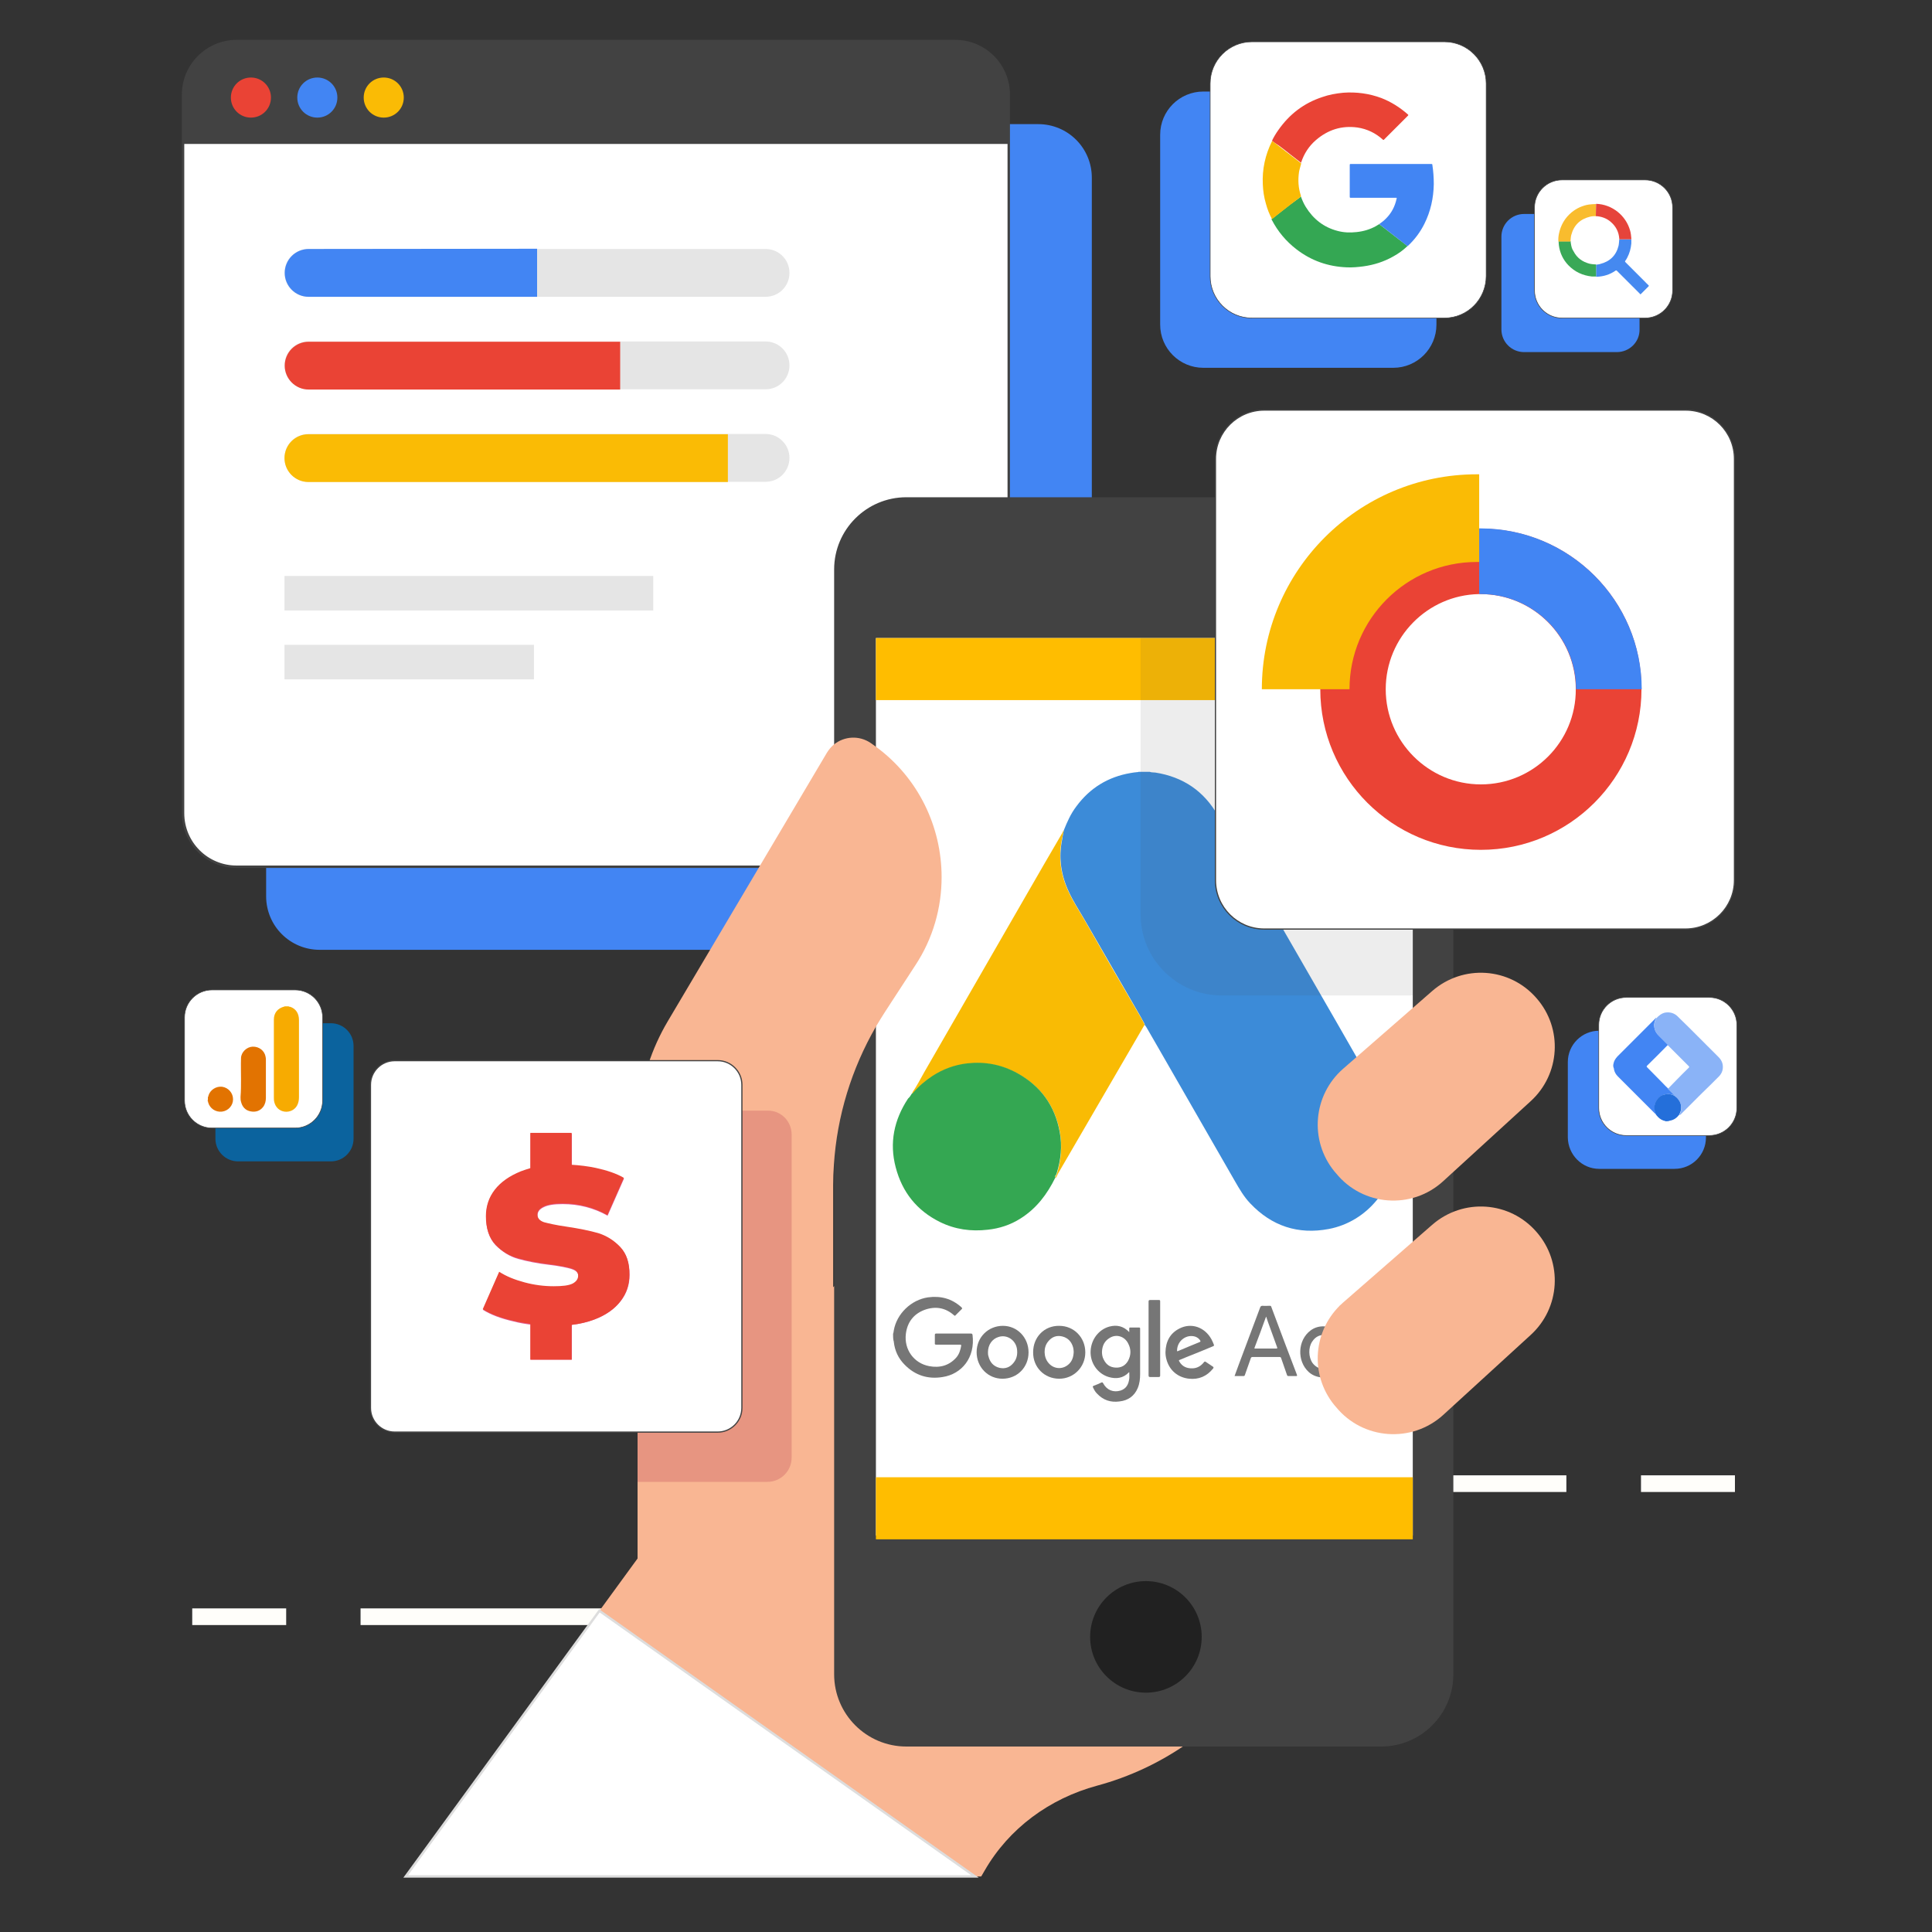 <?xml version="1.0" encoding="UTF-8"?> <svg xmlns="http://www.w3.org/2000/svg" xmlns:xlink="http://www.w3.org/1999/xlink" version="1.1" id="Capa_1" x="0px" y="0px" viewBox="0 0 800 800" style="enable-background:new 0 0 800 800;" xml:space="preserve"><rect x="0" y="0" width="800" height="800" fill="#333333" stroke="none"/> <style type="text/css"> .st0{fill:#FFFEFA;} .st1{fill:#4285F3;} .st2{fill:#FFFFFF;stroke:#424242;stroke-miterlimit:10;} .st3{fill:#FE978F;} .st4{fill:#F9B693;} .st5{fill:#424242;} .st6{fill:#FFFFFF;} .st7{opacity:0.3;fill:#BC4858;enable-background:new ;} .st8{fill:#FFFFFF;stroke:#DDDDDD;stroke-miterlimit:10;} .st9{fill-rule:evenodd;clip-rule:evenodd;fill:#212121;} .st10{fill:#FFBD00;} .st11{fill:#FFFFFF;stroke:#424242;stroke-width:0.5;stroke-miterlimit:10;} .st12{fill:#E25990;} .st13{fill:#FFFFFF;stroke:#424242;stroke-width:0.25;stroke-miterlimit:10;} .st14{fill:#0B639E;} .st15{fill:#EA4335;} .st16{fill:#FABB05;} .st17{fill:#E5E5E5;} .st18{fill:#E94335;} .st19{fill:#34A753;} .st20{fill:#3C8BD8;} .st21{fill:#F9BB04;} .st22{fill:#34A752;} .st23{fill:#767676;} .st24{opacity:0.1;fill:#474747;enable-background:new ;} .st25{fill:#F7AB01;} .st26{fill:#E27301;} .st27{fill:#246FDA;} .st28{fill:#8AB3F7;} .st29{fill:#4589F0;} .st30{fill:#39A857;} .st31{fill:#F9BC2E;} .st32{fill:#E6443B;} </style> <g> <g> <rect x="149.3" y="666" class="st0" width="153.7" height="6.9"></rect> </g> <g> <rect x="79.6" y="666" class="st0" width="38.9" height="6.9"></rect> </g> </g> <g> <g> <rect x="494.9" y="610.9" class="st0" width="153.7" height="6.9"></rect> </g> <g> <rect x="679.5" y="610.9" class="st0" width="38.9" height="6.9"></rect> </g> </g> <path class="st1" d="M669.5,145.8h-38.4c-5.2,0-9.4-4.2-9.4-9.4V98c0-5.2,4.2-9.4,9.4-9.4h38.4c5.2,0,9.4,4.2,9.4,9.4v38.4 C679,141.6,674.7,145.8,669.5,145.8z"></path> <path class="st1" d="M576.9,152.3h-78.6c-9.9,0-17.9-8-17.9-17.9V55.8c0-9.9,8-17.9,17.9-17.9h78.6c9.9,0,17.9,8,17.9,17.9v78.6 C594.8,144.3,586.8,152.3,576.9,152.3z"></path> <path class="st1" d="M429.9,393.3H132.4c-12.3,0-22.2-9.9-22.2-22.2V73.6c0-12.3,9.9-22.2,22.2-22.2h297.5 c12.3,0,22.2,9.9,22.2,22.2v297.5C452.1,383.3,442.2,393.3,429.9,393.3z"></path> <path class="st2" d="M417.7,39.2v297.5c0,12.3-9.9,22.2-22.2,22.2H98c-12.3,0-22.2-9.9-22.2-22.2V39.2C75.8,26.9,85.8,17,98,17 h297.5C407.8,17,417.7,26.9,417.7,39.2z"></path> <path class="st3" d="M502.5,473.4l150.2-134.1c11.8-10.5,13.6-28.3,4.1-41l0,0c-10.6-14.2-31.1-16.3-44.4-4.7L466,421.4L502.5,473.4 z"></path> <path class="st4" d="M542.4,614.9c-4.3-59.7-53.3-107.5-113-110.6c-17-0.9-33.3,1.8-48.1,7.3l-13.5-8.7l-20.6,28.2 c-15.8,12.9-28.2,29.8-35.7,49.1L168,777h238.3l1.4-2.4c10.1-17.6,27-29.9,46.6-35.2C508,724.9,546.7,674.1,542.4,614.9z"></path> <path class="st5" d="M571.9,723.2H375.3c-16.5,0-29.9-13.4-29.9-29.9V235.8c0-16.5,13.4-29.9,29.9-29.9h196.6 c16.5,0,29.9,13.4,29.9,29.9v457.5C601.8,709.8,588.4,723.2,571.9,723.2z"></path> <rect x="362.7" y="264.2" class="st6" width="222.3" height="371.6"></rect> <path class="st4" d="M389.9,363.2c0,12.6-3.5,25.4-11,36.7l-12.5,19.2c-1.3,2-2.5,4-3.7,6c-10.1,17.5-16.1,37-17.4,57.2 c-0.2,2.8-0.3,5.7-0.3,8.5v162h-81V468.6c0-2.9,0.1-5.8,0.4-8.7c1.3-13,5.4-25.7,12.1-37l65.9-111.2c0.8-1.3,1.8-2.5,2.9-3.4 c4.3-3.5,10.5-3.9,15.3-0.6c0.7,0.5,1.4,1,2.1,1.5C380.4,322.2,389.9,342.5,389.9,363.2z"></path> <path class="st7" d="M327.8,469.8v133.8c0,5.5-4.5,10-10,10H264v-145c0-2.9,0.1-5.8,0.4-8.7h53.5 C323.4,459.8,327.8,464.3,327.8,469.8z"></path> <polygon class="st8" points="168,777 403.7,777 248.2,667 "></polygon> <circle class="st9" cx="474.5" cy="677.8" r="23.1"></circle> <rect x="362.7" y="264.2" class="st10" width="222.3" height="25.7"></rect> <path class="st11" d="M297.2,593H163.4c-5.5,0-10-4.5-10-10V449.2c0-5.5,4.5-10,10-10h133.8c5.5,0,10,4.5,10,10V583 C307.2,588.5,302.7,593,297.2,593z"></path> <path class="st12" d="M260.7,527.9c0,4.1-1.2,7.7-3.7,10.9s-6.1,5.8-10.9,7.6c-2.8,1.1-5.9,1.8-9.3,2.2V563h-17.1v-14.5 c-2.4-0.3-4.7-0.7-7-1.3c-5.3-1.2-9.5-2.8-12.7-4.8l6.8-15.5c2.9,1.8,6.5,3.3,10.5,4.4c4.1,1.1,8.1,1.6,12.1,1.6 c3.7,0,6.3-0.4,7.8-1.1c1.5-0.8,2.3-1.9,2.3-3.3c0-1.4-0.9-2.4-2.8-3c-1.9-0.6-4.8-1.2-8.9-1.7c-5.2-0.6-9.6-1.5-13.2-2.5 c-3.6-1-6.7-3-9.4-5.7c-2.6-2.8-3.9-6.7-3.9-11.7c0-4.1,1.2-7.8,3.7-11s6.1-5.8,10.8-7.6c1.2-0.5,2.5-0.9,3.9-1.3v-14.6h17.1v13.2 c3.4,0.2,6.7,0.6,10,1.3c4.6,1,8.5,2.3,11.6,4.1l-6.8,15.4c-5.7-3.2-11.9-4.8-18.6-4.8c-3.6,0-6.2,0.4-7.9,1.3 c-1.7,0.8-2.5,1.9-2.5,3.3c0,1.5,0.9,2.6,2.8,3.2c1.8,0.6,4.9,1.2,9.1,1.8c5.3,0.8,9.8,1.7,13.3,2.7s6.5,2.9,9.1,5.7 C259.4,519.1,260.7,522.9,260.7,527.9z"></path> <path class="st13" d="M598.1,131.7h-79.7c-9.6,0-17.3-7.8-17.3-17.3V34.6c0-9.6,7.8-17.3,17.3-17.3h79.7c9.6,0,17.3,7.8,17.3,17.3 v79.7C615.4,123.9,607.7,131.7,598.1,131.7z"></path> <path class="st13" d="M681.2,131.7h-34.4c-6.3,0-11.4-5.1-11.4-11.4V85.9c0-6.3,5.1-11.4,11.4-11.4h34.4c6.3,0,11.4,5.1,11.4,11.4 v34.4C692.6,126.6,687.5,131.7,681.2,131.7z"></path> <path class="st14" d="M137,480.9H98.6c-5.2,0-9.4-4.2-9.4-9.4v-38.4c0-5.2,4.2-9.4,9.4-9.4H137c5.2,0,9.4,4.2,9.4,9.4v38.4 C146.4,476.7,142.2,480.9,137,480.9z"></path> <path class="st13" d="M122.2,467.1H87.8c-6.3,0-11.4-5.1-11.4-11.4v-34.4c0-6.3,5.1-11.4,11.4-11.4h34.4c6.3,0,11.4,5.1,11.4,11.4 v34.4C133.6,462,128.5,467.1,122.2,467.1z"></path> <path class="st1" d="M662.2,484h31.2c7.2,0,13-5.8,13-13v-31.2c0-7.2-5.8-13-13-13h-31.2c-7.2,0-13,5.8-13,13V471 C649.3,478.2,655.1,484,662.2,484z"></path> <path class="st13" d="M673.4,470.2h34.4c6.3,0,11.4-5.1,11.4-11.4v-34.4c0-6.3-5.1-11.4-11.4-11.4h-34.4c-6.3,0-11.4,5.1-11.4,11.4 v34.4C662,465.1,667.1,470.2,673.4,470.2z"></path> <path class="st5" d="M417.7,39.2v20.4H75.8V39.2C75.8,26.9,85.8,17,98,17h297.5C407.8,17,417.7,26.9,417.7,39.2z"></path> <path class="st15" d="M112.2,40.4c0,4.6-3.7,8.3-8.3,8.3c-4.6,0-8.3-3.7-8.3-8.3s3.7-8.3,8.3-8.3C108.5,32.1,112.2,35.8,112.2,40.4z "></path> <path class="st1" d="M139.7,40.4c0,4.6-3.7,8.3-8.3,8.3c-4.6,0-8.3-3.7-8.3-8.3s3.7-8.3,8.3-8.3C136,32.1,139.7,35.8,139.7,40.4z"></path> <path class="st16" d="M167.2,40.4c0,4.6-3.7,8.3-8.3,8.3s-8.3-3.7-8.3-8.3s3.7-8.3,8.3-8.3S167.2,35.8,167.2,40.4z"></path> <g> <rect x="117.8" y="238.5" class="st17" width="152.7" height="14.3"></rect> <rect x="117.8" y="267" class="st17" width="103.3" height="14.3"></rect> </g> <path class="st17" d="M317,122.9H127.7c-5.5,0-9.9-4.4-9.9-9.9l0,0c0-5.5,4.4-9.9,9.9-9.9H317c5.5,0,9.9,4.4,9.9,9.9l0,0 C326.9,118.5,322.5,122.9,317,122.9z"></path> <path class="st1" d="M222.4,103v19.9h-94.6c-5.5,0-9.9-4.5-9.9-9.9c0-2.7,1.1-5.2,2.9-7s4.3-2.9,7-2.9L222.4,103L222.4,103z"></path> <path class="st17" d="M317,161.2H127.7c-5.5,0-9.9-4.5-9.9-9.9l0,0c0-5.5,4.4-9.9,9.9-9.9H317c5.5,0,9.9,4.4,9.9,9.9l0,0 C326.9,156.8,322.5,161.2,317,161.2z"></path> <path class="st15" d="M256.8,141.4v19.9h-129c-5.5,0-9.9-4.5-9.9-9.9c0-2.7,1.1-5.2,2.9-7s4.3-2.9,7-2.9h129V141.4z"></path> <path class="st17" d="M317,199.5H127.7c-5.5,0-9.9-4.4-9.9-9.9l0,0c0-5.5,4.4-9.9,9.9-9.9H317c5.5,0,9.9,4.5,9.9,9.9l0,0 C326.9,195.1,322.5,199.5,317,199.5z"></path> <path class="st16" d="M301.4,179.7v19.9H127.7c-5.5,0-9.9-4.5-9.9-9.9c0-2.7,1.1-5.2,2.9-7s4.3-2.9,7-2.9h173.7V179.7z"></path> <rect x="362.7" y="611.7" class="st10" width="222.3" height="25.7"></rect> <g> <g> <path class="st15" d="M256.8,516.3c-2.6-2.7-5.6-4.6-9.1-5.7c-3.5-1-7.9-1.9-13.3-2.7c-4.2-0.6-7.2-1.3-9.1-1.8 c-1.8-0.6-2.8-1.7-2.8-3.2c0-1.3,0.8-2.4,2.5-3.3c1.7-0.8,4.3-1.3,7.9-1.3c6.7,0,12.9,1.6,18.6,4.8l6.8-15.4 c-3.1-1.8-7-3.1-11.6-4.1c-3.3-0.7-6.7-1.1-10-1.3v-13.2h-17.1v14.6c-1.3,0.4-2.6,0.8-3.9,1.3c-4.7,1.9-8.3,4.4-10.8,7.6 s-3.7,6.9-3.7,11c0,5,1.3,8.9,3.9,11.7c2.6,2.8,5.7,4.7,9.4,5.7c3.6,1,8,1.9,13.2,2.5c4.1,0.6,7,1.1,8.9,1.7 c1.9,0.6,2.8,1.6,2.8,3s-0.8,2.5-2.3,3.3c-1.6,0.8-4.2,1.1-7.8,1.1c-4,0-8-0.5-12.1-1.6s-7.6-2.5-10.5-4.4l-6.8,15.5 c3.2,2,7.4,3.6,12.7,4.8c2.3,0.6,4.7,0.9,7,1.3V563h17.1v-14.4c3.4-0.4,6.5-1.2,9.3-2.2c4.8-1.8,8.5-4.4,10.9-7.6 c2.5-3.2,3.7-6.9,3.7-10.9C260.7,522.9,259.4,519.1,256.8,516.3z"></path> </g> </g> <g> <rect x="383.6" y="563.7" class="st6" width="30.2" height="6.7"></rect> <rect x="383.6" y="575.1" class="st6" width="30.2" height="6.7"></rect> <rect x="383.6" y="586.5" class="st6" width="30.2" height="6.7"></rect> </g> <g> <path class="st18" d="M526.7,58.3c0.7-1.5,1.6-3,2.6-4.4c4.6-6.6,10.6-11.2,18.2-13.7c2.8-1,5.7-1.5,8.7-1.8 c5.4-0.4,10.7,0.3,15.8,2.2c4.1,1.6,7.7,3.9,11,6.8c0.2,0.2,0.2,0.3,0,0.5c-3.3,3.3-6.6,6.6-9.9,9.9c-0.2,0.2-0.3,0.2-0.5,0 c-3-2.7-6.5-4.4-10.5-5c-6.5-0.9-12.2,0.9-17.2,5.2c-2.9,2.5-4.9,5.6-6.1,9.2c0,0.1-0.1,0.1-0.1,0.2c-0.1-0.1-0.2-0.1-0.2-0.2 c-1.3-1-2.7-2.1-4-3.1c-1.6-1.3-3.2-2.5-4.9-3.8C528.6,59.7,527.6,59,526.7,58.3z"></path> <path class="st19" d="M538.7,81.4c0.5,1.5,1.2,3,2,4.3c3.1,5,7.4,8.4,13.1,9.9c2.6,0.7,5.2,0.8,7.9,0.5c2.9-0.3,5.6-1.1,8.1-2.5 c0.4-0.3,0.9-0.5,1.3-0.8c2.8,2.2,5.7,4.4,8.5,6.6c1.1,0.8,2.1,1.6,3.2,2.5c-1.8,1.7-3.7,3.1-5.9,4.3c-3.9,2.2-8,3.5-12.4,4.1 c-2.3,0.3-4.5,0.5-6.8,0.4c-7.7-0.3-14.7-2.7-20.9-7.5c-4.3-3.3-7.7-7.4-10.2-12.2c-0.1-0.1-0.1-0.2-0.1-0.3c0.1,0,0.1-0.1,0.2-0.1 c2.5-2,5-3.9,7.5-5.9C535.8,83.6,537.2,82.5,538.7,81.4z"></path> <path class="st1" d="M582.8,101.9c-1.1-0.8-2.1-1.6-3.2-2.5c-2.8-2.2-5.7-4.4-8.5-6.6c1-0.7,1.9-1.4,2.8-2.3c2.3-2.3,3.7-5,4.4-8.2 c0.1-0.4,0.1-0.4-0.3-0.4c-6.2,0-12.4,0-18.7,0c-0.3,0-0.4-0.1-0.4-0.4c0-4.4,0-8.8,0-13.2c0-0.3,0.1-0.4,0.4-0.4 c11.1,0,22.2,0,33.4,0c0.3,0,0.4,0.1,0.4,0.3c0.4,2.6,0.6,5.3,0.6,8c-0.1,5.8-1.3,11.3-3.9,16.5c-1.7,3.4-4,6.5-6.8,9.1 C582.9,101.8,582.9,101.9,582.8,101.9z"></path> <path class="st16" d="M538.7,81.4c-1.4,1.1-2.9,2.2-4.3,3.3c-2.5,1.9-5,3.9-7.5,5.9c-0.1,0-0.1,0.1-0.2,0.1c-1.1-2-1.9-4.1-2.5-6.3 c-0.8-2.7-1.2-5.4-1.3-8.1c-0.3-6.2,1-12.2,3.8-17.8c0,0,0-0.1,0.1-0.1c1,0.7,1.9,1.5,2.9,2.2c1.6,1.3,3.2,2.5,4.9,3.8 c1.3,1,2.7,2.1,4,3.1c0.1,0.1,0.2,0.1,0.2,0.2c-0.3,1.2-0.7,2.3-0.9,3.5c-0.5,3.4-0.3,6.7,0.8,9.9 C538.6,81.1,538.6,81.3,538.7,81.4z"></path> </g> <g> <g> <path class="st20" d="M440.5,343.8c1.4-3.5,2.9-6.9,5.2-9.9c5.6-7.6,13.1-12.2,22.4-13.8c1-0.2,2-0.3,3-0.4c0.1,0,0.3,0,0.3-0.1 c1.6,0,3.2,0,4.7,0c0.7,0.3,1.5,0.2,2.3,0.3c11.5,1.8,20.2,7.7,25.9,17.8c7.3,13,14.8,25.9,22.2,38.8 c9.1,15.8,18.2,31.6,27.3,47.4c6.5,11.4,13.1,22.8,19.6,34.2c3,5.3,4.5,11,4.5,17.1c0,16.3-11.8,30.7-27.7,33.7 c-12.7,2.4-23.6-1.2-32.5-10.6c-2.6-2.7-4.5-6-6.4-9.3c-10.9-19-21.8-37.9-32.7-56.9c-1.2-2.1-2.4-4.2-3.7-6.4 c-0.3-0.5-0.5-0.9-0.9-1.3c0.1-0.2-0.1-0.4-0.1-0.5c-0.6-1-1.1-2.1-1.7-3.1c-7.8-13.4-15.5-26.9-23.3-40.3 c-2.2-3.8-4.6-7.4-6.4-11.4c-3.2-6.9-4.2-14-2.7-21.4C440,346.4,440.2,345.1,440.5,343.8z"></path> <path class="st21" d="M440.5,343.8c-0.3,1.3-0.5,2.6-0.8,3.9c-1.5,7.4-0.5,14.6,2.7,21.4c1.8,4,4.2,7.6,6.4,11.4 c7.7,13.5,15.5,26.9,23.3,40.3c0.6,1,1.1,2,1.7,3.1c0.1,0.2,0.2,0.3,0.1,0.5c-1.4,2.5-2.9,4.9-4.3,7.4c-10.5,18-20.9,36-31.4,54 c-0.4,0.7-0.6,1.4-1.1,2c-0.3-0.3-0.1-0.6,0.1-0.9c0.1-0.2,0.3-0.5,0.4-0.7c1.8-5.7,2.3-11.4,1.3-17.3c-2-10.9-7.8-19-17.5-24.3 c-6.4-3.6-13.4-4.9-20.7-4.1c-5.3,0.6-10.2,2.3-14.6,5.3c-2.9,1.9-5.6,4.2-7.9,6.9c-0.1,0.1-0.3,0.3-0.5,0.3 c0-0.3,0.1-0.5,0.2-0.8c1.8-2.6,3.2-5.4,4.8-8.2c14.1-24.5,28.3-49.1,42.4-73.6c4.9-8.6,9.9-17.1,14.9-25.7 C440.1,344.3,440.3,344,440.5,343.8z"></path> <path class="st22" d="M377.6,452.8c0.2,0,0.4-0.1,0.5-0.3c2.3-2.7,4.9-4.9,7.9-6.9c4.4-2.9,9.3-4.7,14.6-5.3 c7.3-0.8,14.2,0.5,20.7,4.1c9.6,5.3,15.5,13.4,17.5,24.3c1.1,5.9,0.5,11.6-1.3,17.3c-0.1,0.3-0.2,0.5-0.4,0.7 c-0.2,0.3-0.3,0.6-0.1,0.9c-3.4,6.9-7.8,12.8-14.5,17c-4.1,2.6-8.7,4.1-13.5,4.6c-6.9,0.8-13.5-0.1-19.8-3.2 c-9.5-4.7-15.6-12.3-18.3-22.6c-2.7-10.2-0.7-19.7,5.1-28.5C376.7,454.3,377.1,453.6,377.6,452.8z"></path> </g> <g> <path class="st23" d="M369.8,552.3c0.2-0.4,0.2-0.9,0.3-1.4c1.2-6.9,7.2-12.7,14.2-13.7c5.2-0.7,9.8,0.5,13.8,4.1 c0.4,0.4,0.4,0.6,0,0.9c-0.8,0.8-1.6,1.6-2.4,2.4c-0.2,0.3-0.4,0.3-0.7,0c-3.6-3.2-7.8-3.8-12.2-2.2c-4.5,1.7-7.1,5.1-7.7,9.9 c-0.8,6.5,3.3,12.2,9.7,13.4c4.3,0.8,8.2-0.2,11.2-3.6c1.2-1.4,1.7-3.1,2-4.8c0.1-0.5-0.2-0.5-0.5-0.5c-3.2,0-6.5,0-9.7,0 c-0.6,0-0.8-0.1-0.7-0.7c0-1.1,0-2.2,0-3.3c0-0.4,0.1-0.6,0.5-0.6c4.8,0,9.7,0,14.5,0c0.4,0,0.5,0.2,0.6,0.5 c1.2,9.5-4.5,16.3-12.4,17.5c-6.1,1-11.4-0.7-15.7-5.1c-2.6-2.6-4.1-5.8-4.5-9.5c0-0.1,0-0.3-0.1-0.4 C369.8,554.3,369.8,553.3,369.8,552.3z"></path> <path class="st23" d="M467.6,551.6c0-0.6,0-1,0-1.5c0-0.3,0.1-0.4,0.4-0.4c1.2,0,2.5,0,3.7,0c0.4,0,0.4,0.2,0.4,0.5 c0,0.6,0,1.2,0,1.8c0,5.6,0,11.2,0,16.9c0,2-0.2,4-1,5.9c-1.4,3.3-4,5.1-7.5,5.5c-3.7,0.5-6.8-0.5-9.4-3.3 c-0.7-0.7-1.2-1.6-1.6-2.5c-0.2-0.4-0.1-0.5,0.3-0.7c1.1-0.4,2.1-0.8,3.1-1.3c0.4-0.2,0.6-0.1,0.8,0.3c1.5,2.8,4.2,3.9,7.2,3 c2.4-0.8,3.3-2.6,3.6-4.9c0.1-0.9,0-1.8,0-2.7c-0.1,0-0.1,0-0.2,0.1c-2.3,2.4-5.2,2.8-8.3,1.9c-4.7-1.4-7.8-6-7.5-10.9 c0.3-4.8,3.4-8.8,7.8-10C462.5,548.5,465.2,549.1,467.6,551.6z M456.3,559.8c0,1.1,0.2,2.2,0.7,3.1c1,2.1,2.6,3.3,5,3.4 c2.3,0.1,4-0.9,5.1-2.8c1.3-2.4,1.3-4.9,0-7.3c-1.5-2.9-4.9-3.9-7.6-2.2C457.3,555.3,456.4,557.3,456.3,559.8z"></path> <path class="st23" d="M511.2,569.8c0.6-1.7,1.2-3.3,1.8-4.9c2.9-7.8,5.9-15.7,8.8-23.5c0.2-0.5,0.4-0.7,1-0.7c1,0.1,2,0,3,0 c0.4,0,0.5,0.1,0.6,0.4c3.5,9.4,7,18.7,10.6,28.1c0.2,0.5,0.1,0.6-0.4,0.6c-1,0-2,0-3,0c-0.4,0-0.6-0.1-0.7-0.5 c-0.8-2.3-1.6-4.6-2.4-6.9c-0.1-0.4-0.3-0.5-0.8-0.5c-3.7,0-7.3,0-11,0c-0.5,0-0.7,0.2-0.8,0.6c-0.8,2.3-1.6,4.5-2.4,6.8 c-0.1,0.4-0.3,0.5-0.7,0.5C513.6,569.8,512.4,569.8,511.2,569.8z M524.3,545.2c-0.1,0.2-0.2,0.3-0.2,0.4c-1.5,4.1-3,8.3-4.6,12.4 c-0.2,0.6,0.2,0.4,0.4,0.4c2.8,0,5.7,0,8.5,0c0.5,0,0.6-0.1,0.4-0.6c-1.3-3.5-2.5-7-3.8-10.5C524.8,546.7,524.6,546,524.3,545.2z"></path> <path class="st23" d="M554.7,552.7c0.1-0.7-0.1-1.2-0.1-1.8c0-3.2,0-6.5,0-9.7c0-0.4,0.1-0.5,0.5-0.5c0.9,0,1.9,0,2.8,0 c0.3,0,0.5,0.1,0.4,0.4c0,0.2,0,0.3,0,0.5c0,9.1,0,18.3,0,27.4c0,0.6-0.2,0.8-0.7,0.7c-0.8,0-1.6,0-2.3,0c-0.4,0-0.5-0.1-0.5-0.5 c0-0.7,0-1.4,0-2.1c-0.2-0.1-0.3,0-0.3,0.1c-2.9,4-9,4.1-12.5,1c-5.1-4.6-4.7-13.3,0.7-17.3c3.3-2.5,8.3-2.2,11.2,0.7 C554.1,551.9,554.4,552.3,554.7,552.7z M554.7,559.8c0-1-0.1-2.1-0.6-3.1c-0.9-2.1-2.5-3.6-4.8-3.9c-2.6-0.3-4.6,0.6-6,2.8 c-1.6,2.4-1.5,6.4,0.2,8.8c2,2.7,6,3.5,8.5,1.5C553.9,564.4,554.7,562.3,554.7,559.8z"></path> <path class="st23" d="M482.6,559.9c0.1-4.3,1.8-7.8,5.8-9.8c4.9-2.5,10.4-0.6,13.2,4.4c0.4,0.7,0.7,1.5,1,2.2 c0.2,0.5,0.1,0.6-0.4,0.8c-3.6,1.5-7.2,3-10.8,4.4c-1,0.4-1.9,0.8-2.9,1.2c-0.4,0.1-0.4,0.3-0.2,0.6c1.2,2.2,3.2,3,5.6,2.9 c1.9-0.1,3.4-1,4.6-2.5c0.3-0.4,0.5-0.4,0.9-0.1c0.9,0.6,1.8,1.2,2.7,1.8c0.5,0.3,0.5,0.5,0.2,0.9c-2.6,3.2-5.9,4.6-9.9,4.2 c-4.7-0.5-8.2-3.5-9.4-8C482.7,561.8,482.6,560.9,482.6,559.9z M487.4,559.1c0,0.3-0.1,0.6,0.5,0.3c3-1.3,6-2.5,8.9-3.7 c0.4-0.2,0.3-0.3,0.2-0.6c-0.5-0.8-1.2-1.3-2-1.6C491.4,552.3,487.5,555.1,487.4,559.1z"></path> <path class="st23" d="M427.8,559.9c0-6.2,4.6-11,10.8-10.9c6.1,0,10.8,4.8,10.8,11c0,6.1-4.8,10.9-10.8,10.9 C432.4,570.9,427.7,566.1,427.8,559.9z M444.6,559.8c0-0.5-0.1-1.1-0.2-1.7c-0.6-2.4-2.1-4.1-4.5-4.7c-2.4-0.6-4.4,0.2-5.9,2.1 c-2,2.4-1.9,6.4,0.1,8.8c2.1,2.6,5.7,2.9,8.2,0.8C443.9,563.8,444.5,562,444.6,559.8z"></path> <path class="st23" d="M425.9,560c0,6.2-4.7,10.9-10.8,10.9c-6,0-10.7-4.8-10.7-11s4.8-10.9,10.9-10.9 C421.2,549,425.9,553.8,425.9,560z M409.1,559.9c0,0.6,0,1.1,0.2,1.7c0.6,2.5,2.1,4.2,4.6,4.8c2.3,0.5,4.3-0.2,5.8-2.1 c1.4-1.7,1.7-3.7,1.4-5.8c-0.6-3.7-4.2-6-7.6-4.9C410.8,554.4,409.1,556.9,409.1,559.9z"></path> <path class="st23" d="M570.5,570.4c-4.2,0.1-7.5-1.9-9-5.2c-0.2-0.4-0.2-0.6,0.3-0.8c0.8-0.3,1.5-0.6,2.3-1 c0.4-0.2,0.6-0.1,0.8,0.3c1.5,2.9,4.6,4.1,7.5,2.8c0.9-0.4,1.6-1,1.6-2s-0.5-1.7-1.3-2.2c-0.9-0.6-2-0.8-3-1.1 c-1.5-0.4-3-0.7-4.5-1.4c-2-1-3.3-2.4-3.3-4.7c0-2.4,1.2-4,3.2-5.1c3.3-1.8,7.9-1.3,10.6,1c0.7,0.6,1.2,1.3,1.6,2.1 c0.2,0.3,0.2,0.5-0.2,0.7c-0.8,0.3-1.6,0.7-2.4,1c-0.3,0.2-0.5,0-0.7-0.2c-1.5-2.3-4.6-3-7-1.7c-0.8,0.4-1.4,1-1.3,2 c0.1,0.9,0.7,1.4,1.4,1.7c1.3,0.6,2.7,0.8,4.1,1.1c1.5,0.4,2.9,0.8,4.2,1.6c2.8,1.8,3.6,6.5,0,9 C573.8,569.9,572,570.4,570.5,570.4z"></path> <path class="st23" d="M475.6,554.3c0-5.1,0-10.2,0-15.3c0-0.5,0.1-0.7,0.7-0.7c1.2,0,2.3,0,3.5,0c0.5,0,0.6,0.1,0.6,0.6 c0,4.4,0,8.8,0,13.2c0,5.8,0,11.6,0,17.4c0,0.5-0.1,0.7-0.7,0.7c-1.1,0-2.3,0-3.4,0c-0.5,0-0.7-0.1-0.7-0.7 C475.6,564.5,475.6,559.4,475.6,554.3z"></path> </g> </g> <path class="st24" d="M585,264.2v148h-79.1c-18.5,0-33.6-15-33.6-33.6V264.2H585z"></path> <path class="st11" d="M697.9,384.7H523.5c-11.2,0-20.2-9.1-20.2-20.2V190c0-11.2,9.1-20.2,20.2-20.2H698c11.2,0,20.2,9.1,20.2,20.2 v174.5C718.2,375.6,709.1,384.7,697.9,384.7z"></path> <g> <g> <g> <g> <g> <g> <path class="st15" d="M613.2,218.9c-0.2,0-0.5,0-0.7,0c-36.3,0.4-65.8,30.1-65.8,66.5c0,36.7,29.8,66.5,66.5,66.5 s66.5-29.8,66.5-66.5C679.8,248.7,649.9,218.9,613.2,218.9z M613.2,324.8c-21.7,0-39.4-17.7-39.4-39.4 c0-21.5,17.3-39,38.6-39.4c0.2,0,0.5,0,0.7,0c21.7,0,39.4,17.7,39.4,39.4C652.6,307.1,635,324.8,613.2,324.8z"></path> </g> </g> </g> </g> <path class="st1" d="M679.8,285.4h-27.2c0-21.7-17.7-39.4-39.4-39.4c-0.2,0-0.5,0-0.7,0v-27.2c0.2,0,0.5,0,0.7,0 C649.9,218.9,679.8,248.7,679.8,285.4z"></path> </g> <path class="st16" d="M522.5,285.4h36.3c0-29.1,23.6-52.7,52.7-52.7c0.3,0,0.7,0,1,0v-36.3c-0.3,0-0.7,0-1,0 C562.4,196.4,522.5,236.3,522.5,285.4z"></path> </g> <path class="st4" d="M597.6,489.1l36.2-33.1c12.3-11.2,13.4-30.1,2.5-42.6l0,0c-11.1-12.9-30.5-14.2-43.3-3l-36.9,32.2 c-12.4,10.9-14,29.6-3.6,42.4l0.7,0.8C564.3,499.5,584.6,501,597.6,489.1z"></path> <path class="st4" d="M597.6,585.9l36.2-33.1c12.3-11.2,13.4-30.1,2.5-42.6l0,0c-11.1-12.9-30.5-14.2-43.3-3l-36.9,32.2 c-12.4,10.9-14,29.6-3.6,42.4l0.7,0.8C564.3,596.2,584.6,597.7,597.6,585.9z"></path> <g> <path class="st25" d="M119.5,416.7c0.2,0.2,0.5,0.2,0.7,0.2c2.3,0.8,3.6,2.7,3.6,5.5c0,5.2,0,10.3,0,15.5c0,5.5,0,10.9,0,16.4 c0,1.2-0.2,2.4-0.8,3.5c-1,1.8-3.1,2.8-5.2,2.5s-3.7-1.8-4.2-3.9c-0.2-0.7-0.2-1.4-0.2-2.1c0-10.7,0-21.4,0-32.1 c0-2.8,1.6-4.7,4.3-5.4c0.1,0,0.1,0,0.2-0.1C118.4,416.7,119,416.7,119.5,416.7z"></path> <path class="st26" d="M86.1,454.2c0.2-0.1,0.2-0.3,0.2-0.5c0.7-2.4,3.2-4,5.7-3.7c2.6,0.4,4.5,2.6,4.5,5.2s-2,4.8-4.6,5.1 c-2.6,0.3-5-1.3-5.7-3.8c0-0.2,0-0.4-0.2-0.5C86.1,455.4,86.1,454.8,86.1,454.2z"></path> <path class="st26" d="M99.8,446.8c0-2.9-0.1-5.8,0-8.7c0.1-2.5,2.4-4.6,4.8-4.7c2.7-0.1,5,1.7,5.4,4.3c0.1,0.4,0.1,0.9,0.1,1.3 c0,5.2,0,10.4,0,15.6c0,1.3-0.3,2.6-1.1,3.7c-1.3,1.7-3.1,2.3-5.2,1.9c-2.2-0.4-3.5-1.9-4-4c-0.2-0.6-0.2-1.3-0.2-2 C99.8,451.8,99.8,449.3,99.8,446.8L99.8,446.8z"></path> </g> <g> <path class="st1" d="M668,440.9c0.1-0.1,0.1-0.3,0.1-0.4c0.2-1.2,0.8-2.1,1.6-3c5.3-5.3,10.7-10.7,16-16c0,0,0,0,0.1,0 c0.1,0.2,0,0.2-0.1,0.3c-0.6,1.1-0.9,2.2-0.7,3.4c0.2,1.5,0.9,2.7,2,3.7c1.1,1.1,2.2,2.2,3.4,3.4c0.1,0.1,0.2,0.2,0.2,0.4 c-0.1,0.1-0.2,0.2-0.3,0.3c-2.8,2.8-5.5,5.6-8.3,8.3c-0.2,0.2-0.2,0.4,0,0.6c2.2,2.2,4.4,4.5,6.6,6.7c0.7,0.7,1.4,1.5,2.1,2.1 c0.1,0.1,0.2,0.2,0.3,0.3c0.9,0.9,1.8,1.8,2.7,2.8c-0.1,0-0.2-0.1-0.3-0.1c-1.1-0.6-2.3-0.8-3.5-0.6c-1.4,0.2-2.6,0.9-3.5,2 c-1.3,1.7-1.6,3.5-0.9,5.6c0.1,0.4,0.4,0.6,0.4,1c-0.1-0.1-0.2-0.1-0.2-0.2c-5.3-5.3-10.5-10.5-15.8-15.8c-0.8-0.8-1.4-1.8-1.6-3 c0-0.2,0-0.3-0.1-0.5C668,441.8,668,441.4,668,440.9z"></path> <path class="st27" d="M689.7,464.3c-0.3-0.2-0.6-0.2-0.9-0.3c-1.2-0.4-2.1-1.2-2.9-2.2c0-0.1,0-0.1-0.1-0.1l0,0 c0-0.4-0.3-0.7-0.4-1c-0.7-2-0.4-3.9,0.9-5.6c0.9-1.2,2.1-1.8,3.5-2c1.2-0.2,2.4,0,3.5,0.6c0.1,0.1,0.2,0.1,0.3,0.1 c0.2,0.1,0.3,0.3,0.5,0.4c1.7,1.5,2.4,3.4,1.9,5.6c-0.1,0.7-0.5,1.2-0.7,1.8c-0.9,1.2-2.1,2.1-3.6,2.4c-0.1,0-0.3,0-0.4,0.1 C690.8,464.3,690.3,464.3,689.7,464.3z"></path> <path class="st28" d="M695.3,461.8c0.3-0.6,0.6-1.2,0.7-1.8c0.4-2.2-0.2-4.1-1.9-5.6c-0.2-0.1-0.3-0.3-0.5-0.4 c-0.9-1-1.7-1.9-2.7-2.8c-0.1-0.1-0.2-0.2-0.3-0.3c1.2-1.2,2.3-2.4,3.5-3.6c1.7-1.8,3.5-3.5,5.2-5.2c0.2-0.2,0.2-0.4,0-0.6 c-2.8-2.8-5.6-5.6-8.4-8.4c-0.1-0.1-0.2-0.2-0.3-0.2c0-0.2-0.1-0.3-0.2-0.4c-1.1-1.1-2.2-2.2-3.4-3.4c-1.1-1-1.8-2.3-2-3.7 c-0.1-1.2,0.1-2.4,0.7-3.4c0.1-0.1,0.2-0.2,0.1-0.3c1-1.1,2.2-2.1,3.7-2.4c1.8-0.3,3.5,0.1,4.9,1.3c1.6,1.5,3.1,3.1,4.7,4.6 c4.2,4.2,8.3,8.3,12.5,12.5c1.2,1.2,1.8,2.5,1.8,4.1s-0.6,2.9-1.7,4c-2.4,2.4-4.9,4.9-7.4,7.3c-2.8,2.8-5.7,5.7-8.5,8.5 C695.5,461.6,695.5,461.7,695.3,461.8z"></path> <path class="st1" d="M685.8,461.7c0.1,0,0.1,0.1,0.1,0.1C685.8,461.8,685.8,461.8,685.8,461.7z"></path> </g> <g> <path class="st29" d="M675.5,99.1c0,0,0,1.1,0,1.7c-0.2,2.1-0.7,4-1.7,5.9c-0.2,0.4-0.5,0.9-0.8,1.3c-0.2,0.2-0.1,0.4,0.1,0.6 c2.7,2.7,5.4,5.4,8.1,8.1c0.5,0.5,0.9,1,1.4,1.4c0.2,0.2,0.2,0.3,0,0.5c-1,1-2.1,2.1-3.1,3.1c-0.2,0.3-0.4,0.1-0.5-0.1 c-3.1-3.1-6.3-6.3-9.4-9.4c-0.3-0.3-0.4-0.3-0.7-0.1c-2.3,1.6-4.9,2.4-7.7,2.5c-0.1,0-0.3,0-0.3,0v-5c0.6-0.1,1.2-0.1,1.7-0.3 c4-1,6.6-3.5,7.6-7.5c0.2-0.9,0.2-1.8,0.3-2.7C672.2,99.1,673.8,99.1,675.5,99.1z"></path> <path class="st30" d="M645.4,99.9c1.7,0,3.3,0,5,0c0,0.2,0,0.4,0,0.5c0.3,2,0.5,2.6,1.2,3.7c1.4,2.7,3.6,4.3,6.6,5.1 c0.9,0.2,2.3,0.3,2.7,0.3c0,1.7,0,3.3,0,5c-0.3,0-1.1,0-1.7,0c-3.8-0.4-7.1-1.9-9.8-4.7c-2.2-2.3-3.5-5.1-3.9-8.2 C645.4,101,645.4,100.1,645.4,99.9z"></path> <g> <path class="st31" d="M660.9,89.5c-0.8,0-1.5,0-2.4,0.2c-4.2,1-6.8,3.5-7.9,7.7c-0.2,0.8-0.2,1.7-0.3,2.6c-1.7,0-3.3,0-5,0 c-0.1-1,0-2.1,0.2-3.1c0.7-3.6,2.5-6.7,5.3-9c2.1-1.7,4.5-2.8,7.1-3.2c0.9-0.1,1.8-0.2,2.7-0.2c0.1,0,0.1,0,0.2,0"></path> <path class="st32" d="M660.9,84.4c6.7,0.2,12.4,4.9,14.1,11.1c0.3,1,0.4,2.1,0.5,3.2c0,0.1,0,0.4,0,0.4c-1.6,0-3.3,0-5,0 c0,0,0-0.2,0-0.3c-0.2-2.8-1.4-5.1-3.5-6.9c-1.7-1.5-3.9-2.3-6.2-2.4"></path> </g> </g> </svg> 